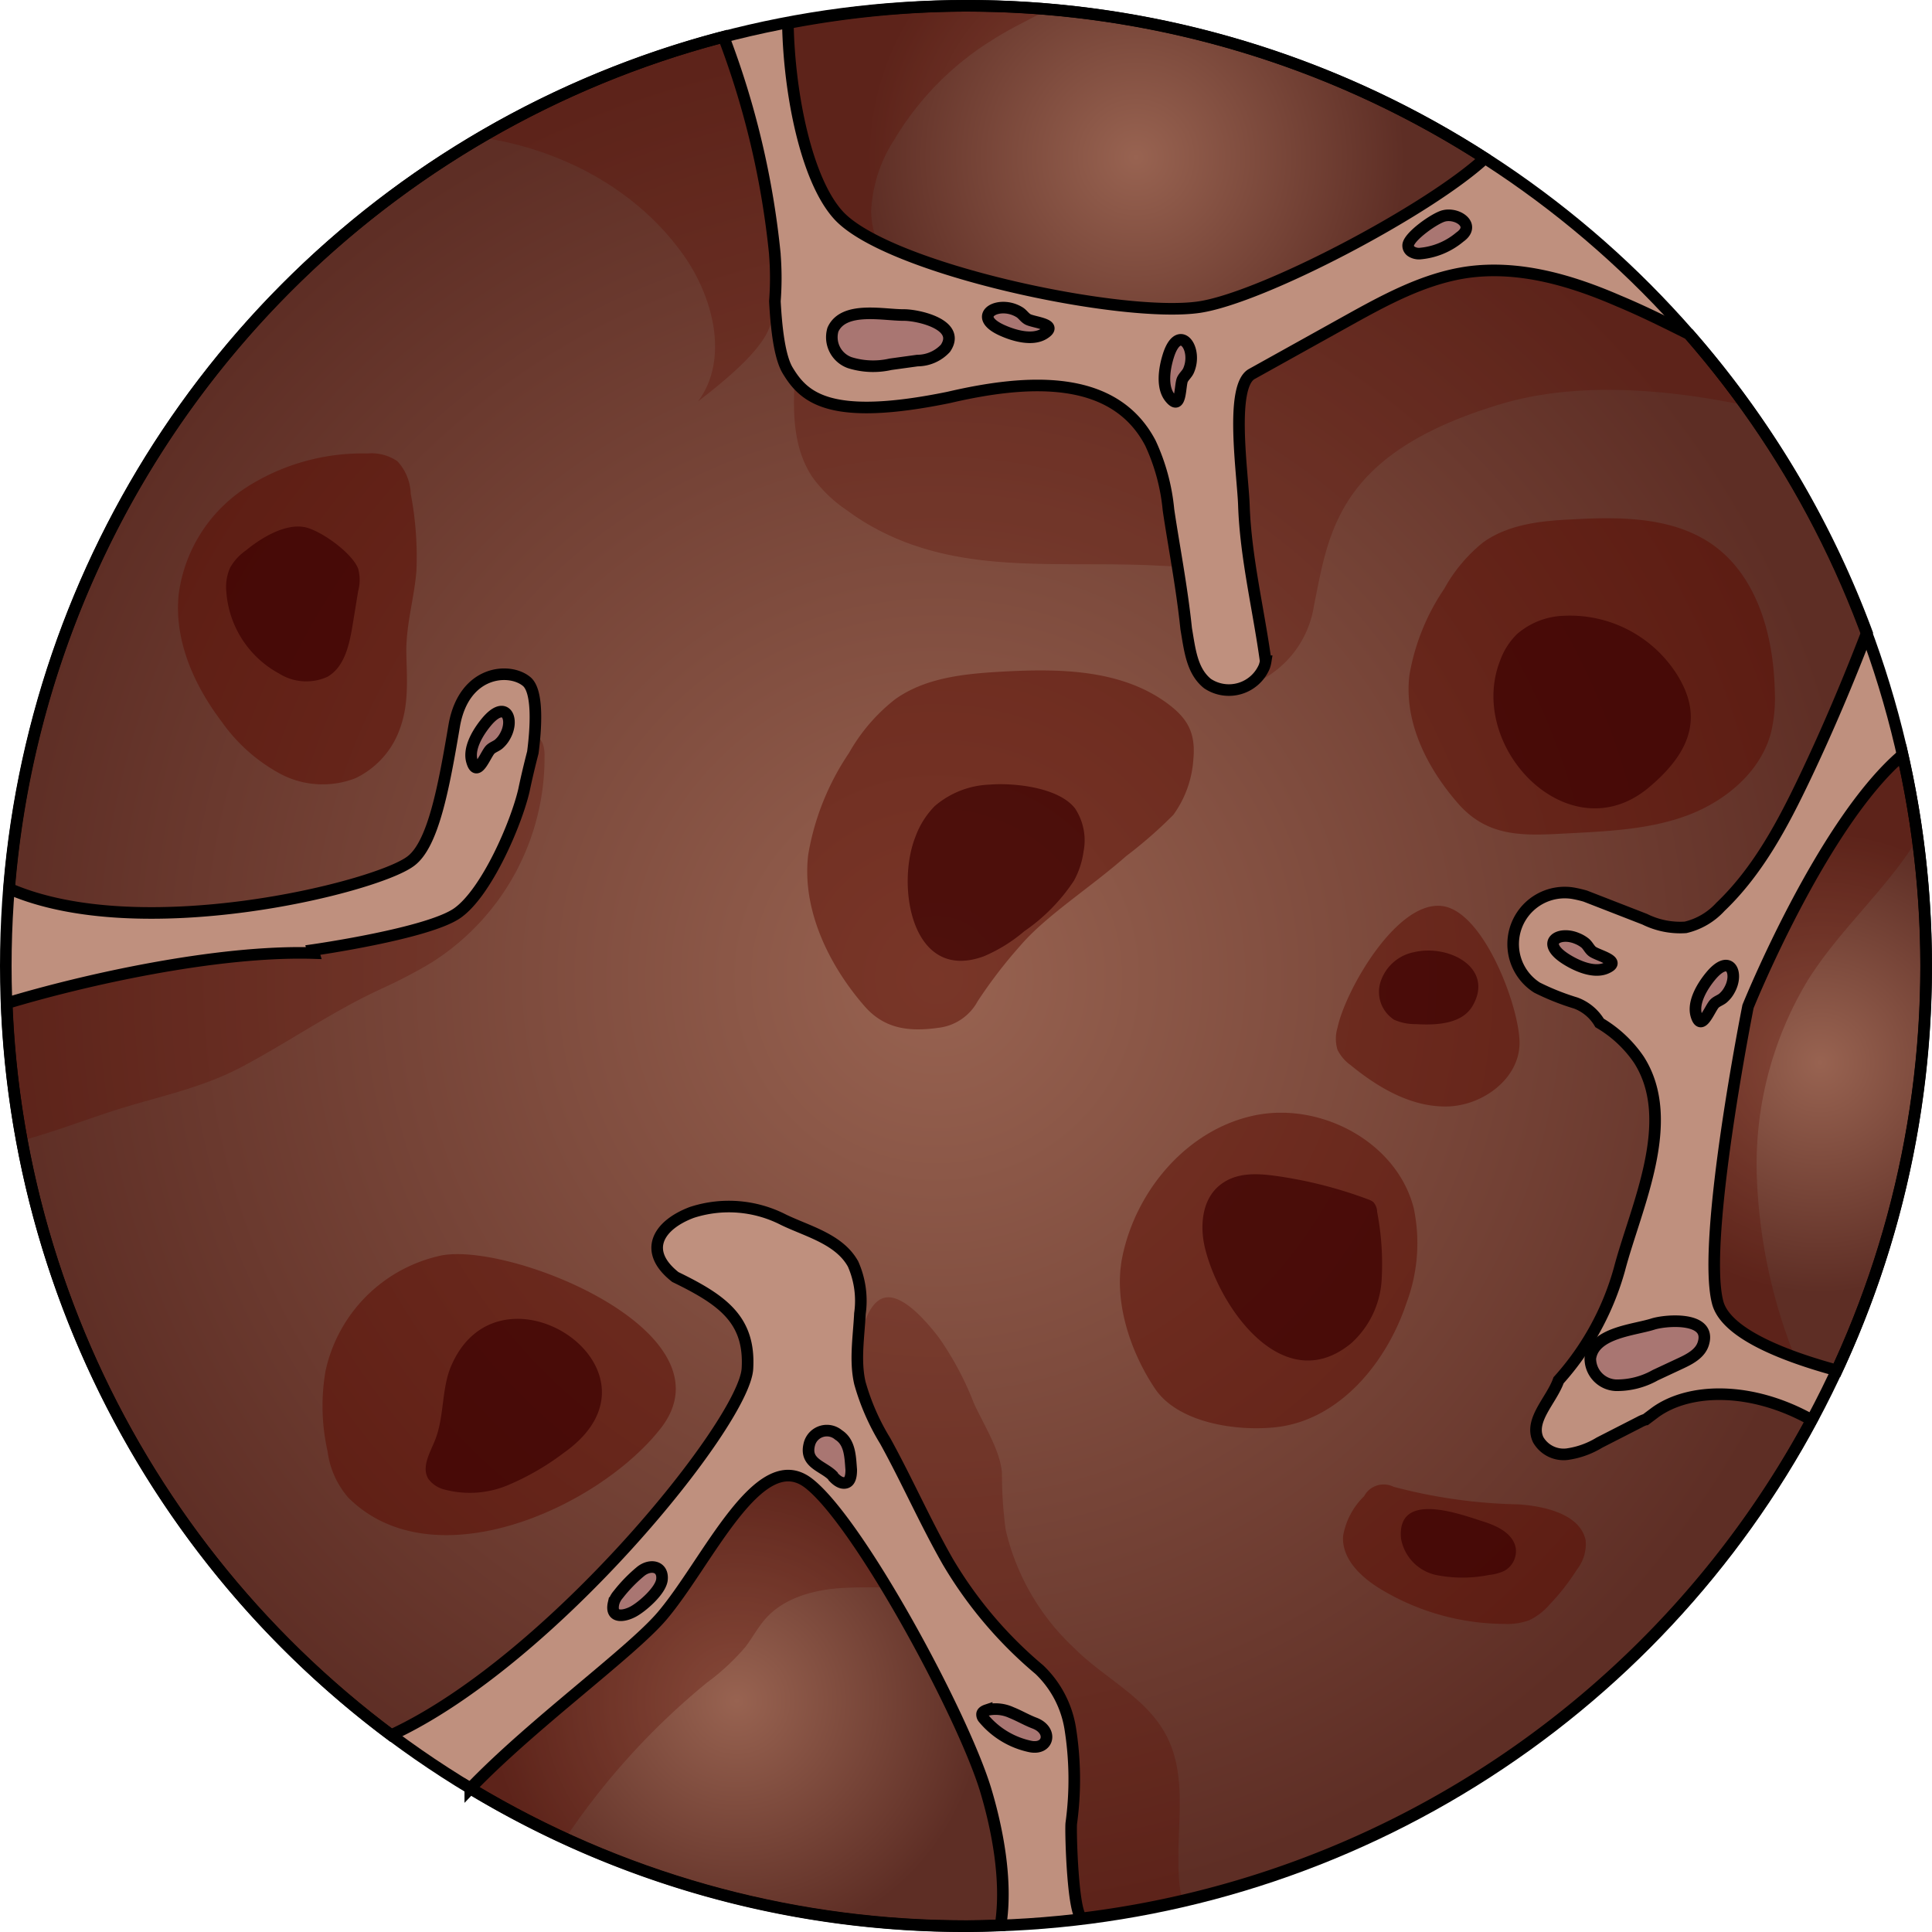 <svg id="Camada_1" data-name="Camada 1" xmlns="http://www.w3.org/2000/svg" xmlns:xlink="http://www.w3.org/1999/xlink" width="166.75" height="166.75" viewBox="0 0 166.75 166.75"><defs><radialGradient id="Gradiente_sem_nome_20" cx="80.85" cy="84.39" r="80.75" gradientUnits="userSpaceOnUse"><stop offset="0" stop-color="#986351"/><stop offset="1" stop-color="#5e2e25"/></radialGradient><radialGradient id="Gradiente_sem_nome_20-2" cx="157.11" cy="91.71" r="19.87" xlink:href="#Gradiente_sem_nome_20"/><radialGradient id="Gradiente_sem_nome_20-3" cx="63.58" cy="146.8" r="21.29" xlink:href="#Gradiente_sem_nome_20"/><radialGradient id="Gradiente_sem_nome_20-4" cx="98.06" cy="13.57" r="23.2" xlink:href="#Gradiente_sem_nome_20"/></defs><title>alveolus_air_sacs_emphysema_zoom_cut</title><circle cx="83.37" cy="83.37" r="82.87" fill="#bf907e"/><path d="M142.85,121.91l-.8.6a2.83,2.83,0,0,0-.54.23l-3.46,1.77a7.3,7.3,0,0,1-2.79,1,2.53,2.53,0,0,1-2.5-1.25c-.79-1.69,1.14-3.38,1.76-5.13a23.93,23.93,0,0,0,5.25-9.57c1.42-5.41,5.07-12.81,1.68-18.1a10.61,10.61,0,0,0-3.39-3.17A4,4,0,0,0,136,86.57a21.13,21.13,0,0,1-3.34-1.33,4.45,4.45,0,0,1,3.08-8.15,10.52,10.52,0,0,1,1.08.25l5.14,2a6.9,6.9,0,0,0,3.52.7,5.9,5.9,0,0,0,3-1.76c3.26-3.11,5.41-7.18,7.34-11.24s3.69-8.22,5.31-12.43a82.83,82.83,0,0,0-15.35-25.77c-2-1-4-2-6.09-2.87-4.08-1.77-8.54-3.09-13-2.48-3.75.53-7.16,2.4-10.47,4.24l-8.18,4.55c-1.92,1.07-.77,8.66-.68,11.32.15,4.5,1.27,9,1.88,13.47a2.7,2.7,0,0,1-.12.47A3.32,3.32,0,0,1,104.22,59c-1.36-1.09-1.53-2.94-1.84-4.73C102,50.61,101.29,47,100.85,44a17.53,17.53,0,0,0-1.56-5.76c-3.15-6-10.62-5.52-17.4-3.94C71.64,36.4,69.41,34.33,68,32c-.73-1.18-1-3.77-1.12-6a25.91,25.91,0,0,0,0-4v-.05A73,73,0,0,0,62.45,3.17,82.92,82.92,0,0,0,.79,76.7c11.31,4.92,31.46-.06,34.6-2.33,2-1.4,2.91-6.41,3.83-11.83.86-4.67,4.73-4.95,6.22-3.73,1.06.85.8,4.22.55,6.13-.28,1.08-.54,2.17-.77,3.27C44.54,71.13,42,77,39.5,78.79S27,82,27,82l.08.26C18.77,82,7.3,84.56.58,86.59a82.75,82.75,0,0,0,33.18,63.17c13.91-6.44,30.48-27,30.75-31.63.25-4.22-2.13-5.92-6.22-7.91-2.84-2.23-1.5-4.48,1.43-5.58a10.33,10.33,0,0,1,7.91.64c2.07,1,4.81,1.66,6,3.82a7.85,7.85,0,0,1,.59,4.28c-.1,2-.45,4.08,0,6a19.8,19.8,0,0,0,2.19,5c1.89,3.43,3.45,7,5.41,10.43a36.17,36.17,0,0,0,7.89,9.3,9,9,0,0,1,2.65,5,28,28,0,0,1,.1,8.27c-.07.75.14,8.29,1,8.18a82.9,82.9,0,0,0,62.9-43C151.16,119.64,145.79,119.77,142.85,121.91Z" fill="url(#Gradiente_sem_nome_20)"/><path d="M101.83,162.86c-.53-4.35.88-9.08-1.13-13-1.74-3.38-5.4-5-8-7.63a20.18,20.18,0,0,1-5.9-10.19,35.93,35.93,0,0,1-.32-4.94c-.18-2-1.62-4.2-2.43-6A26.39,26.39,0,0,0,81,115.4c-.84-1.08-3-3.75-4.63-3.4s-2.27,3.62-2.33,5.32a10.61,10.61,0,0,0,.16,1.78c0,.12,0,.24.07.36.09.38.21.75.33,1.12l.15.39c.1.27.21.52.33.78s.16.38.25.56l.38.75.24.45c.16.32.33.63.5.94,1.42,2.57,2.65,5.23,4,7.83.06.12.13.23.19.34.38.73.77,1.45,1.18,2.17.78,1.35,1.72,2.58,2.6,3.86a41.44,41.44,0,0,0,5.34,5.53,9,9,0,0,1,2.65,5,28,28,0,0,1,.1,8.27c-.07.75.14,8.29,1,8.18a82.12,82.12,0,0,0,8.53-1.5C102,163.69,101.88,163.28,101.83,162.86Z" fill="#5b0b00" opacity="0.3"/><path d="M97.21,73.88a38.36,38.36,0,0,0,4.06-3.55A9.18,9.18,0,0,0,103,65.51c.22-2.36-.58-3.62-2.44-4.94-4-2.82-9.22-2.87-14.09-2.6-3.21.18-6.6.51-9.22,2.39A15.65,15.65,0,0,0,73.27,65a22.28,22.28,0,0,0-3.51,8.74c-.58,4.74,1.77,9.54,4.82,13.06,1.72,2,3.85,2.27,6.41,1.91a4.43,4.43,0,0,0,3.39-2.29,41.08,41.08,0,0,1,3.7-4.82C90.31,79,94.13,76.6,97.21,73.88Z" fill="#5b0b00" opacity="0.5"/><path d="M93.52,73.5a5,5,0,0,0-.73-3.72c-1.42-1.84-5.29-2.23-7.4-2.06a7.7,7.7,0,0,0-4.71,1.85A7.38,7.38,0,0,0,79,72.25c-1.67,4.24-.31,12.57,5.91,10.29a13.45,13.45,0,0,0,3.49-2.16A15.93,15.93,0,0,0,92.7,76,7.29,7.29,0,0,0,93.52,73.5Z" fill="#3d0000" opacity="0.7"/><path d="M139.68,26c-4.08-1.77-8.54-3.09-13-2.48-3.75.53-7.16,2.4-10.47,4.24l-8.18,4.55c-1.92,1.07-.77,8.66-.68,11.32.15,4.5,1.27,9,1.88,13.47a2.7,2.7,0,0,1-.12.47,3.15,3.15,0,0,1-2.35,1.91h0a8.76,8.76,0,0,0,6.65-7.22c1.29-6.34,2-13.15,16.08-17.37,6.6-2,14.47-1.29,21.09.09-1.53-2.11-3.15-4.16-4.86-6.12C143.76,27.88,141.75,26.89,139.68,26Z" fill="#5b0b00" opacity="0.3"/><path d="M99.29,38.24a9.26,9.26,0,0,0-6.59-4.66l-.14,0c-.3-.06-.61-.1-.91-.14a29.48,29.48,0,0,0-9.76.9c-8.91,1.82-11.76.49-13.3-1.42-.18,2.91-.06,5.87,1.52,8.25a11.75,11.75,0,0,0,3,2.88,20.28,20.28,0,0,0,2,1.31C82.67,49.68,91,48.4,99.56,48.8l2.06.1c-.08-.52-.16-1-.24-1.52-.19-1.17-.37-2.31-.53-3.37a22.31,22.31,0,0,0-1-4.39,9.81,9.81,0,0,0-.6-1.37Z" fill="#5b0b00" opacity="0.3"/><path d="M150.87,86.87s-4,20.07-2.63,25.5c.64,2.64,5.49,4.6,10.3,5.91a82.72,82.72,0,0,0,5.67-53.13C157.25,71.07,150.87,86.87,150.87,86.87Z" fill="url(#Gradiente_sem_nome_20-2)"/><path d="M163.69,75a29,29,0,0,0,1.79-2.59c-.33-2.45-.73-4.88-1.27-7.25-7,5.92-13.34,21.72-13.34,21.72s-4,20.07-2.63,25.5c.47,2,3.3,3.56,6.7,4.79a46.36,46.36,0,0,1-3.3-15.38,30.74,30.74,0,0,1,4.43-17.25C158.25,81.09,161.21,78.22,163.69,75Z" fill="#5b0b00" opacity="0.3"/><path d="M86.36,166.17c.62-3.91-.33-8.5-1.29-11.69-2-6.58-11-23.19-15.3-26.48s-8.72,6.91-12.66,11.51c-2.71,3.16-11.22,9.32-16.52,14.85a82.52,82.52,0,0,0,42.78,11.89C84.38,166.25,85.37,166.21,86.36,166.17Z" fill="url(#Gradiente_sem_nome_20-3)"/><path d="M69.77,128c-4.27-3.29-8.72,6.91-12.66,11.51-2.71,3.16-11.23,9.32-16.52,14.85a84.08,84.08,0,0,0,8.19,4.33A62,62,0,0,1,61,145.24a19.66,19.66,0,0,0,3.34-3.1c.6-.79,1.07-1.68,1.73-2.43,1.58-1.78,4.07-2.47,6.45-2.64,1.34-.09,2.69-.06,4-.06C74,132.85,71.51,129.33,69.77,128Z" fill="#5b0b00" opacity="0.3"/><path d="M46.25,63.57h-.11c0,.5-.09,1-.15,1.38-.28,1.08-.54,2.17-.77,3.27C44.54,71.13,42,77,39.5,78.79S27,82,27,82l.08.26c-1.18,0-2.42,0-3.7,0a7.41,7.41,0,0,1-.91.2c-3.69.56-7.44.68-11.15,1.41l-.67.13-1.49.32-1,.22L6.36,85l-1.25.31-1.24.32L2.76,86c-.73.2-1.45.41-2.18.63h0c0,1,.1,2,.17,2.94a.57.57,0,0,1,0,.13,86.61,86.61,0,0,0,1.15,8.74c2.62-.71,5.22-1.7,7.76-2.53,3.86-1.25,7.6-1.92,11.21-3.83s7.22-4.37,11-6.24c1.08-.53,2.18-1,3.26-1.58.8-.42,1.6-.85,2.36-1.34A20.92,20.92,0,0,0,47,65.17C47,64.54,46.85,63.77,46.25,63.57Z" fill="#5b0b00" opacity="0.3"/><path d="M41.5,11.86c6.89,1,13.41,4.45,17.44,10.08,2.66,3.71,4,9.11,1.3,12.71,2.95-2.26,5.3-4.4,6.08-6.17,1.74-4-.58-16.8-3.87-25.31A82.29,82.29,0,0,0,41.5,11.86Z" fill="#5b0b00" opacity="0.3"/><path d="M72.4,18.61c4.28,4.61,24.35,8.88,31.09,7.9,5.44-.8,19.76-8.32,24.67-12.85A82.43,82.43,0,0,0,83.37.5,83.34,83.34,0,0,0,68,2C68.11,8.19,69.63,15.62,72.4,18.61Z" fill="url(#Gradiente_sem_nome_20-4)"/><path d="M83.37.5A83.34,83.34,0,0,0,68,2c.15,6.24,1.67,13.67,4.44,16.66a11.91,11.91,0,0,0,3.3,2.24,7.25,7.25,0,0,1-.55-2.71,12.4,12.4,0,0,1,2-6.14,25.48,25.48,0,0,1,8.36-8.54c1.54-1,3.22-1.78,4.85-2.66C88.07.61,85.73.5,83.37.5Z" fill="#5b0b00" opacity="0.3"/><path d="M150.87,86.87s-4,20.07-2.63,25.5c.64,2.64,5.49,4.6,10.3,5.91a82.72,82.72,0,0,0,5.67-53.13C157.25,71.07,150.87,86.87,150.87,86.87Z" fill="none" stroke="#000" stroke-miterlimit="10"/><path d="M86.36,166.17c.62-3.91-.33-8.5-1.29-11.69-2-6.58-11-23.19-15.3-26.48s-8.72,6.91-12.66,11.51c-2.71,3.16-11.22,9.32-16.52,14.85a82.52,82.52,0,0,0,42.78,11.89C84.38,166.25,85.37,166.21,86.36,166.17Z" fill="none" stroke="#000" stroke-miterlimit="10"/><path d="M72.4,18.61c4.28,4.61,24.35,8.88,31.09,7.9,5.44-.8,19.76-8.32,24.67-12.85A82.43,82.43,0,0,0,83.37.5,83.34,83.34,0,0,0,68,2C68.11,8.19,69.63,15.62,72.4,18.61Z" fill="none" stroke="#000" stroke-miterlimit="10"/><circle cx="83.37" cy="83.37" r="82.87" fill="none" stroke="#000" stroke-miterlimit="10"/><path d="M142.85,121.91l-.8.6a2.83,2.83,0,0,0-.54.23l-3.46,1.77a7.3,7.3,0,0,1-2.79,1,2.53,2.53,0,0,1-2.5-1.25c-.79-1.69,1.14-3.38,1.76-5.13a23.93,23.93,0,0,0,5.25-9.57c1.42-5.41,5.07-12.81,1.68-18.1a10.61,10.61,0,0,0-3.39-3.17A4,4,0,0,0,136,86.57a21.13,21.13,0,0,1-3.34-1.33,4.45,4.45,0,0,1,3.08-8.15,10.52,10.52,0,0,1,1.08.25l5.14,2a6.9,6.9,0,0,0,3.52.7,5.9,5.9,0,0,0,3-1.76c3.26-3.11,5.41-7.18,7.34-11.24s3.69-8.22,5.31-12.43a82.83,82.83,0,0,0-15.35-25.77c-2-1-4-2-6.09-2.87-4.08-1.77-8.54-3.09-13-2.48-3.75.53-7.16,2.4-10.47,4.24l-8.18,4.55c-1.92,1.07-.77,8.66-.68,11.32.15,4.5,1.27,9,1.88,13.47a2.7,2.7,0,0,1-.12.47A3.32,3.32,0,0,1,104.22,59c-1.36-1.09-1.53-2.94-1.84-4.73C102,50.61,101.29,47,100.85,44a17.53,17.53,0,0,0-1.56-5.76c-3.15-6-10.62-5.52-17.4-3.94C71.64,36.4,69.41,34.33,68,32c-.73-1.18-1-3.77-1.12-6a25.91,25.91,0,0,0,0-4v-.05A73,73,0,0,0,62.45,3.17,82.92,82.92,0,0,0,.79,76.7c11.31,4.92,31.46-.06,34.6-2.33,2-1.4,2.91-6.41,3.83-11.83.86-4.67,4.73-4.95,6.22-3.73,1.06.85.8,4.22.55,6.13-.28,1.08-.54,2.17-.77,3.27C44.54,71.13,42,77,39.5,78.79S27,82,27,82l.08.26C18.77,82,7.3,84.56.58,86.59a82.75,82.75,0,0,0,33.18,63.17c13.91-6.44,30.48-27,30.75-31.63.25-4.22-2.13-5.92-6.22-7.91-2.84-2.23-1.5-4.48,1.43-5.58a10.33,10.33,0,0,1,7.91.64c2.07,1,4.81,1.66,6,3.82a7.85,7.85,0,0,1,.59,4.28c-.1,2-.45,4.08,0,6a19.8,19.8,0,0,0,2.19,5c1.89,3.43,3.45,7,5.41,10.43a36.17,36.17,0,0,0,7.89,9.3,9,9,0,0,1,2.65,5,28,28,0,0,1,.1,8.27c-.07.75.14,8.29,1,8.18a82.9,82.9,0,0,0,62.9-43C151.16,119.64,145.79,119.77,142.85,121.91Z" fill="none" stroke="#000" stroke-miterlimit="10"/><path d="M71.89,28.45a2.33,2.33,0,0,0,1.45,2.85,6.76,6.76,0,0,0,3.52.14l2.32-.32a3.31,3.31,0,0,0,2.42-1.06C83,28,79.2,27.18,78,27.19,76.25,27.2,72.81,26.4,71.89,28.45Z" fill="#a97672" stroke="#000" stroke-miterlimit="10"/><path d="M137.26,117.25a2.31,2.31,0,0,0,2.2,2.31,6.72,6.72,0,0,0,3.41-.87l2.14-1c.82-.38,1.73-.85,2-1.72.73-2.33-3.12-2.06-4.32-1.7C141.07,114.8,137.55,115,137.26,117.25Z" fill="#a97672" stroke="#000" stroke-miterlimit="10"/><path d="M87.24,26.63a2.78,2.78,0,0,1,.74.31c.27.16.44.45.71.61.51.3,2.77.42,1.39,1.27-1,.6-2.55.15-3.52-.28C84.08,27.46,85.6,26.22,87.24,26.63Z" fill="#a97672" stroke="#000" stroke-miterlimit="10"/><path d="M43.59,63.54a2.39,2.39,0,0,1-.49.63c-.22.22-.55.3-.78.52-.42.42-1.15,2.56-1.59,1-.32-1.12.54-2.5,1.21-3.32C43.64,60.28,44.43,62.07,43.59,63.54Z" fill="#a97672" stroke="#000" stroke-miterlimit="10"/><path d="M149.26,85.46a2.39,2.39,0,0,1-.49.63c-.22.22-.55.3-.78.52-.42.41-1.15,2.55-1.59,1-.31-1.12.54-2.5,1.21-3.32C149.31,82.2,150.1,84,149.26,85.46Z" fill="#a97672" stroke="#000" stroke-miterlimit="10"/><path d="M102.79,31.23a2.7,2.7,0,0,1-.21.76c-.13.29-.4.5-.53.78-.23.55-.09,2.8-1.09,1.53-.72-.92-.45-2.52-.14-3.53C101.6,28.19,103,29.54,102.79,31.23Z" fill="#a97672" stroke="#000" stroke-miterlimit="10"/><path d="M136.12,81a2.69,2.69,0,0,1,.69.4c.24.2.37.52.61.71.46.37,2.68.83,1.19,1.46-1.08.45-2.55-.22-3.45-.79C132.88,81.33,134.55,80.33,136.12,81Z" fill="#a97672" stroke="#000" stroke-miterlimit="10"/><path d="M84.87,148.29a.51.51,0,0,1-.11-.33c0-.19.22-.3.4-.36a3.27,3.27,0,0,1,2.13.21c.68.27,1.31.65,2,.91,1.63.62,1.22,2.4-.45,2A7.16,7.16,0,0,1,84.87,148.29Z" fill="#a97672" stroke="#000" stroke-miterlimit="10"/><path d="M55.28,135.64c.84-.69,2-.48,1.85.73-.14.94-1.65,2.26-2.43,2.7s-2.06.68-1.74-.71a1.91,1.91,0,0,1,.4-.74A12.85,12.85,0,0,1,55.28,135.64Z" fill="#a97672" stroke="#000" stroke-miterlimit="10"/><path d="M71.88,127.38c-.87-.88-2.51-1.08-2-2.82a1.56,1.56,0,0,1,2.5-.71c1,.64,1,1.9,1.09,3,0,.43-.05,1-.45,1.12s-.81-.19-1.1-.51Z" fill="#a97672" stroke="#000" stroke-miterlimit="10"/><path d="M121.54,21.13a.6.6,0,0,0,.3.59,1.23,1.23,0,0,0,.68.17A6.17,6.17,0,0,0,126,20.46c1.42-1-.17-2.12-1.37-1.83C123.87,18.81,121.66,20.36,121.54,21.13Z" fill="#a97672" stroke="#000" stroke-miterlimit="10"/><path d="M121.65,58.24a19,19,0,0,1,3-7.42,13.49,13.49,0,0,1,3.35-4c2.22-1.6,5.1-1.88,7.83-2,4.13-.23,8.6-.19,12,2.2,3.85,2.74,5.24,7.84,5.35,12.57a13,13,0,0,1-.32,3.62c-.87,3.34-3.81,5.83-7,7.08s-6.75,1.44-10.2,1.62c-3.89.2-7.13.52-9.83-2.58S121.15,62.27,121.65,58.24Z" fill="#5b0b00" opacity="0.5"/><path d="M129.48,57a6.09,6.09,0,0,1,1.45-2.27,6.48,6.48,0,0,1,4-1.58,10.93,10.93,0,0,1,9.7,4.9c2.63,4,1,7.17-2.42,10C135.34,73.64,126.54,64.44,129.48,57Z" fill="#3d0000" opacity="0.7"/><path d="M115.44,88.7a3.27,3.27,0,0,0,0,1.91,3.58,3.58,0,0,0,1.13,1.32c2.38,1.95,5.22,3.62,8.3,3.57s6.26-2.38,6.28-5.46-3.08-11.4-6.68-11.84C120.54,77.7,116.11,85.51,115.44,88.7Z" fill="#5b0b00" opacity="0.5"/><path d="M122.05,82.18a3.8,3.8,0,0,0-2.83,2.38,2.86,2.86,0,0,0,1.1,3.45,4.44,4.44,0,0,0,1.85.38c1.81.11,4,0,4.92-1.56C129,83.57,125.09,81.47,122.05,82.18Z" fill="#3d0000" opacity="0.7"/><path d="M96.88,108.42c1.2-5.74,5.62-10.92,11.35-12.14s12.34,2.28,13.79,8a14.69,14.69,0,0,1-.62,8.16c-1.73,5.2-5.81,10.13-11.26,10.74-3.3.37-8.38-.32-10.42-3.28C97.52,116.64,96.08,112.23,96.88,108.42Z" fill="#5b0b00" opacity="0.5"/><path d="M104,107.71c-.45-1.87-.27-4.1,1.2-5.35s3.4-1.09,5.18-.83a37.59,37.59,0,0,1,7.74,2,1.53,1.53,0,0,1,.4.21,1.3,1.3,0,0,1,.34.86,23.64,23.64,0,0,1,.38,6,8,8,0,0,1-2.61,5.33C110.84,120.7,105.29,113,104,107.71Z" fill="#3d0000" opacity="0.7"/><path d="M38.09,108.36a13,13,0,0,0-10,10,17.77,17.77,0,0,0,.18,6.89,7.59,7.59,0,0,0,1.78,4c7.36,7.35,21.66.86,27-6C63.43,115,44.12,107.19,38.09,108.36Z" fill="#5b0b00" opacity="0.5"/><path d="M39,117.76c-.92,2-.62,4.48-1.46,6.56-.44,1.09-1.18,2.32-.57,3.32a2.44,2.44,0,0,0,1.39.92,8.5,8.5,0,0,0,5.49-.38,22.43,22.43,0,0,0,4.83-2.8C58.56,118.38,43.31,108.12,39,117.76Z" fill="#3d0000" opacity="0.7"/><path d="M120.27,128.32a1.91,1.91,0,0,0-2.53.81,6.3,6.3,0,0,0-1.82,3.45c-.12,2,1.57,3.56,3.25,4.58a20.84,20.84,0,0,0,10.67,3,5.56,5.56,0,0,0,2.15-.32,5.41,5.41,0,0,0,1.78-1.38,19.21,19.21,0,0,0,2.34-3,3.56,3.56,0,0,0,.75-2.5c-.48-2.39-3.86-3-5.85-3.12A45.32,45.32,0,0,1,120.27,128.32Z" fill="#5b0b00" opacity="0.5"/><path d="M120.92,132.78a3.91,3.91,0,0,0,3,3.15,11.6,11.6,0,0,0,4.62,0,4,4,0,0,0,1.28-.34,1.94,1.94,0,0,0,1-2c-.25-1.27-1.64-1.91-2.87-2.29C125.93,130.65,120.55,128.66,120.92,132.78Z" fill="#3d0000" opacity="0.7"/><path d="M34.55,62.79a7.47,7.47,0,0,1-3.88,4.38,7.8,7.8,0,0,1-6.53-.41,14.8,14.8,0,0,1-5-4.46c-2.39-3.16-4.12-7-3.72-11a13,13,0,0,1,5.73-9.16,18.56,18.56,0,0,1,10.57-3,3.93,3.93,0,0,1,2.58.67,4.33,4.33,0,0,1,1.15,2.8,29,29,0,0,1,.49,6.7c-.2,2.35-.9,4.63-.87,7C35.11,58.54,35.31,60.67,34.55,62.79Z" fill="#5b0b00" opacity="0.5"/><path d="M21.22,47.51A4.5,4.5,0,0,0,19.86,49a4.1,4.1,0,0,0-.32,2.14,8.74,8.74,0,0,0,4.56,7,4.41,4.41,0,0,0,4.17.27c1.46-.85,1.87-2.72,2.15-4.38l.49-3a3.68,3.68,0,0,0,0-1.95c-.52-1.35-3.11-3.21-4.51-3.56C24.65,45.11,22.49,46.46,21.22,47.51Z" fill="#3d0000" opacity="0.7"/></svg>